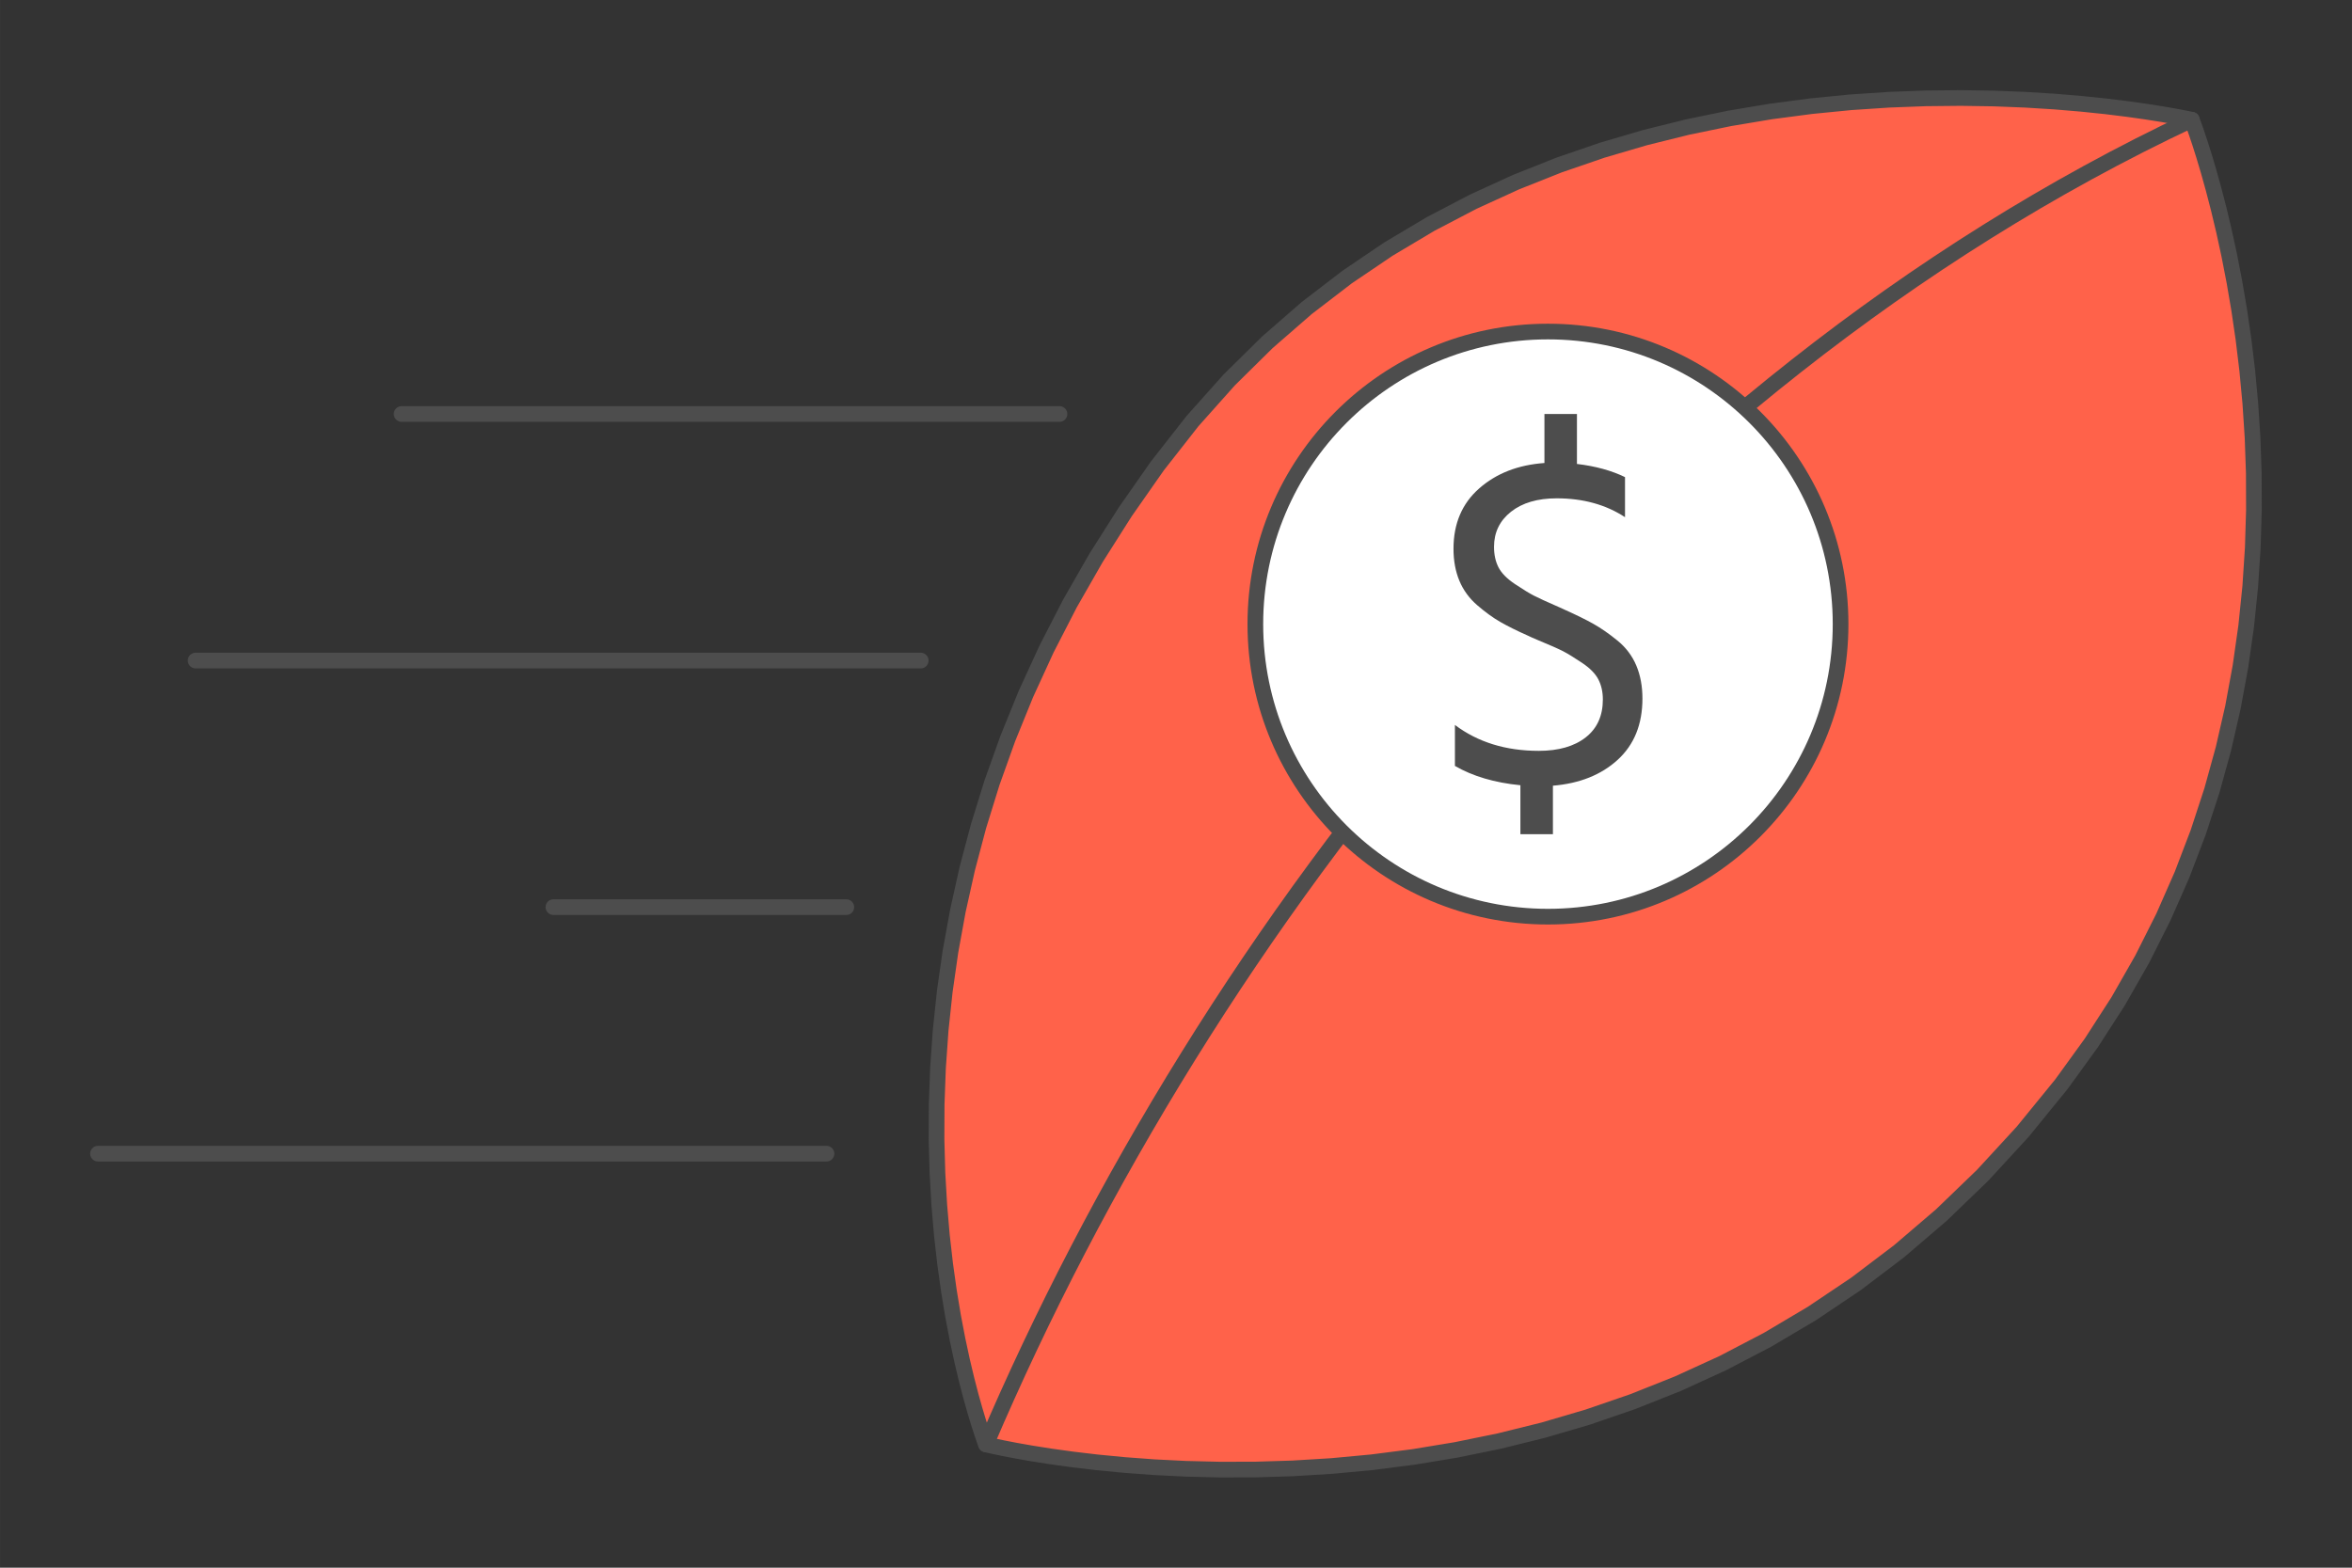 <?xml version="1.0" encoding="UTF-8"?>
<!DOCTYPE svg PUBLIC "-//W3C//DTD SVG 1.1//EN" "http://www.w3.org/Graphics/SVG/1.1/DTD/svg11.dtd">
<!-- Creator: CorelDRAW 2020 (64-Bit) -->
<svg xmlns="http://www.w3.org/2000/svg" xml:space="preserve" width="300px" height="200px" version="1.1" style="shape-rendering:geometricPrecision; text-rendering:geometricPrecision; image-rendering:optimizeQuality; fill-rule:evenodd; clip-rule:evenodd"
viewBox="0 0 13951.1 9300.8"
 xmlns:xlink="http://www.w3.org/1999/xlink"
 xmlns:xodm="http://www.corel.com/coreldraw/odm/2003">
 <rect x="0" y="0" width="13951.1" height="9300.8" fill="#333333" stroke="none"/>
 <defs>
  <style type="text/css">
   <![CDATA[
    .str0 {stroke:#4D4D4D;stroke-width:93;stroke-linecap:round;stroke-linejoin:round;stroke-miterlimit:2.613}
    .fil0 {fill:none}
    .fil3 {fill:white}
    .fil2 {fill:#4D4D4D;fill-rule:nonzero}
    .fil1 {fill:#FF624A;fill-rule:nonzero}
   ]]>
  </style>
 </defs>
 <g id="Layer_x0020_1">
  <g id="_2224697823072">
   <rect class="fil0" width="13951.1" height="9300.8"/>
   <g>
    <path class="fil1" d="M13000.8 710.4c0,0 -3969.3,-900 -6135.3,2053.3 -2138.2,2915.1 -1017.1,5805.7 -1017.1,5805.7 0,0 3979.4,994.4 6378.8,-2136.6 1992.5,-2600 773.6,-5722.4 773.6,-5722.4z"/>
    <path id="1" class="fil2" d="M6903 2791.2l-75 -55 0 0 210 -268.1 219.6 -246.2 228.3 -225.2 235.7 -205.2 242.1 -185.8 247.4 -167.4 251.6 -149.9 254.8 -133.2 256.8 -117.5 257.8 -102.5 257.8 -88.5 256.6 -75.4 254.4 -63.1 251.1 -51.8 246.7 -41.3 241.4 -31.7 235 -23 227.5 -15.2 218.9 -8.2 209.3 -2.1 198.7 3 187 7.4 174.2 10.9 160.4 13.4 145.6 15.1 129.6 16 112.7 15.9 94.7 15 75.5 13.2 55.5 10.5 34.2 7 12.2 2.7 -20.5 90.7 -10.7 -2.3 -33.1 -6.8 -54.2 -10.3 -74.1 -12.9 -93.2 -14.8 -111.1 -15.7 -127.9 -15.8 -143.8 -14.9 -158.5 -13.3 -172.2 -10.7 -184.8 -7.3 -196.4 -3 -206.9 2.1 -216.3 8.1 -224.7 14.9 -231.9 22.8 -238.3 31.3 -243.4 40.7 -247.6 51.1 -250.7 62.2 -252.7 74.2 -253.6 87.1 -253.6 100.9 -252.5 115.4 -250.3 130.9 -247.1 147.2 -242.9 164.3 -237.6 182.4 -231.4 201.4 -224 221.1 -215.7 241.8 -206.4 263.4 0 0zm0 0c-15.2,20.7 -44.3,25.2 -65,10 -20.7,-15.2 -25.2,-44.3 -10,-65l75 55zm-1043.3 5733.1l-22.6 90.2 -32 -28.3 -3.5 -9.3 -9.2 -25.4 -14.1 -41.4 -18.3 -56.8 -21.6 -71.7 -24.2 -86.1 -26 -99.9 -26.9 -113.2 -27.1 -126 -26.4 -138.3 -24.9 -150 -22.6 -161.2 -19.6 -171.9 -15.6 -182.1 -11 -191.8 -5.5 -200.9 0.9 -209.4 7.9 -217.6 15.9 -225.1 24.6 -232.2 34.1 -238.6 44.6 -244.6 55.6 -250 67.6 -254.9 80.4 -259.3 94 -263.1 108.3 -266.5 123.6 -269.1 139.5 -271.5 156.3 -273 173.9 -274.3 192.2 -274.8 75 55 -189.8 271.4 -171.7 270.7 -154.2 269.5 -137.6 267.7 -121.8 265.4 -106.8 262.7 -92.7 259.3 -79.2 255.6 -66.6 251.3 -54.9 246.4 -43.9 241.1 -33.6 235.2 -24.3 228.8 -15.6 221.9 -7.9 214.5 -0.8 206.5 5.4 198 10.9 189.1 15.4 179.5 19.3 169.4 22.3 158.9 24.5 147.8 26 136.1 26.6 123.9 26.5 111.3 25.4 98.1 23.8 84.3 21.1 70.1 17.8 55.3 13.7 39.9 8.7 24.2 2.8 7.5 -32.1 -28.3zm32.1 28.3c9.3,23.9 -2.6,50.9 -26.6,60.1 -23.9,9.3 -50.9,-2.6 -60.1,-26.5l86.7 -33.6zm6298.5 -2148l73.8 56.5 0 0 -231.2 283.8 -239.5 260.4 -246.9 238 -253.1 216.5 -258.4 195.9 -262.6 176.3 -265.8 157.5 -267.9 139.8 -268.9 123 -269.1 107 -268 92.2 -266 78.1 -263 65.2 -259 53 -253.8 41.9 -247.7 31.7 -240.6 22.5 -232.5 14.2 -223.4 6.9 -213.1 0.4 -202 -5 -189.8 -9.5 -176.7 -13.1 -162.4 -15.7 -147.1 -17.4 -130.9 -18.2 -113.7 -17.9 -95.3 -16.9 -76.1 -14.7 -55.8 -11.8 -34.3 -7.7 -12.4 -3 22.6 -90.2 10.6 2.5 33.2 7.5 54.4 11.5 74.6 14.5 93.8 16.5 112 17.7 129.1 17.9 145.2 17.2 160.4 15.5 174.5 13 187.5 9.4 199.6 4.9 210.6 -0.4 220.6 -6.8 229.6 -14 237.5 -22.2 244.5 -31.3 250.4 -41.4 255.3 -52.2 259.3 -64.2 262 -77 264 -90.8 264.8 -105.4 264.6 -120.9 263.5 -137.5 261.4 -155 258.2 -173.3 254.1 -192.6 249 -213 242.8 -234.1 235.8 -256.3 227.7 -279.4 0 0zm0 0c15.6,-20.4 44.8,-24.3 65.2,-8.7 20.3,15.7 24.2,44.9 8.6,65.2l-73.8 -56.5zm800.3 -5648.9l20.5 -90.7 33.1 28.5 3.7 9.8 10 27.2 15.5 44.2 20.2 60.6 24.1 76.2 27.2 91.3 29.5 105.6 30.9 119.2 31.6 132.3 31.4 144.7 30.4 156.2 28.7 167.4 26 177.6 22.6 187.4 18.3 196.3 13.3 204.8 7.5 212.4 0.7 219.5 -6.8 225.8 -15.1 231.5 -24.2 236.6 -34.3 240.9 -45 244.6 -56.7 247.6 -69 250 -82.4 251.6 -96.4 252.6 -111.4 252.9 -127 252.5 -143.5 251.5 -160.9 249.6 -179 247.2 -73.8 -56.5 176 -243.2 158.2 -245.4 141.1 -247.2 124.8 -248.2 109.4 -248.6 94.8 -248.3 81 -247.4 67.9 -245.9 55.8 -243.6 44.3 -240.8 33.7 -237.2 23.9 -233.1 14.9 -228.1 6.7 -222.7 -0.7 -216.4 -7.3 -209.6 -13.2 -202 -18.1 -193.8 -22.3 -185 -25.7 -175.4 -28.3 -165.2 -30 -154.2 -31 -142.7 -31.2 -130.5 -30.5 -117.6 -29 -104 -26.7 -89.7 -23.7 -74.9 -19.8 -59.2 -15.1 -43 -9.5 -26.2 -3.2 -8.2 33.1 28.4zm-33.1 -28.4c-9.3,-23.9 2.5,-50.9 26.4,-60.2 23.9,-9.4 50.9,2.4 60.3,26.4l-86.7 33.8z"/>
   </g>
   <path class="fil0 str0" d="M5848.4 8569.3c1308.5,-3067.7 3801.6,-6282.2 7152.5,-7858.9"/>
   <circle class="fil3 str0" cx="9181.9" cy="3702.7" r="1735.7"/>
   <path class="fil0 str0" d="M581.3 6844.5l4321.1 0m-2520.2 -4388.3l3902.2 0m-5124 1462.8l4300.9 0m-2178.6 1462.8l1737.3 0"/>
   <path class="fil2" d="M9638.9 2830.7l0 237.6c-113.7,-74.5 -248.7,-111.8 -405.3,-111.8 -113.6,0 -204,26.6 -271.1,79.7 -67,53.1 -100.6,122.5 -100.6,208.2 0,46.6 8.9,87.1 26.6,121.6 17.7,34.4 50.3,67.5 97.8,99.2 47.5,31.6 84.8,54.5 111.8,68.4 27,14 76.8,36.8 149.5,68.5 13.1,5.6 23.3,10.3 30.7,14 70.9,31.7 128.6,60.1 173.3,85.2 44.7,25.2 92.3,58.3 142.6,99.2 50.3,41 87.5,90.4 111.8,148.2 24.2,57.7 36.3,123 36.3,195.6 0,152.8 -48.9,273.9 -146.7,363.4 -97.8,89.4 -225.9,140.6 -384.3,153.7l0 287.8 -192.9 0 0 -290.6c-152.8,-14.9 -282.3,-53.1 -388.4,-114.6l0 -243.1c136,102.4 301.8,153.7 497.4,153.7 117.4,0 210.1,-26.6 278.1,-79.7 68,-53.1 102,-128.1 102,-225 0,-44.7 -8.8,-84.3 -26.5,-118.8 -17.7,-34.4 -50.3,-67.5 -97.8,-99.2 -47.5,-31.7 -84.8,-54.5 -111.8,-68.5 -27.1,-13.9 -78.8,-36.8 -155.2,-68.4 -22.3,-9.4 -39.1,-16.8 -50.2,-22.4 -67.1,-29.8 -122.6,-57.3 -166.3,-82.4 -43.8,-25.2 -89.5,-58.3 -137,-99.3 -47.5,-40.9 -82.9,-89.4 -106.2,-145.3 -23.3,-55.9 -34.9,-119.2 -34.9,-190 0,-149.1 50.7,-268.4 152.3,-357.8 101.5,-89.4 230.6,-139.7 387.1,-150.9l0 -290.7 192.8 0 0 296.3c109.9,13 205,39.1 285.1,78.2z"/>
  </g>
 </g>
</svg>
